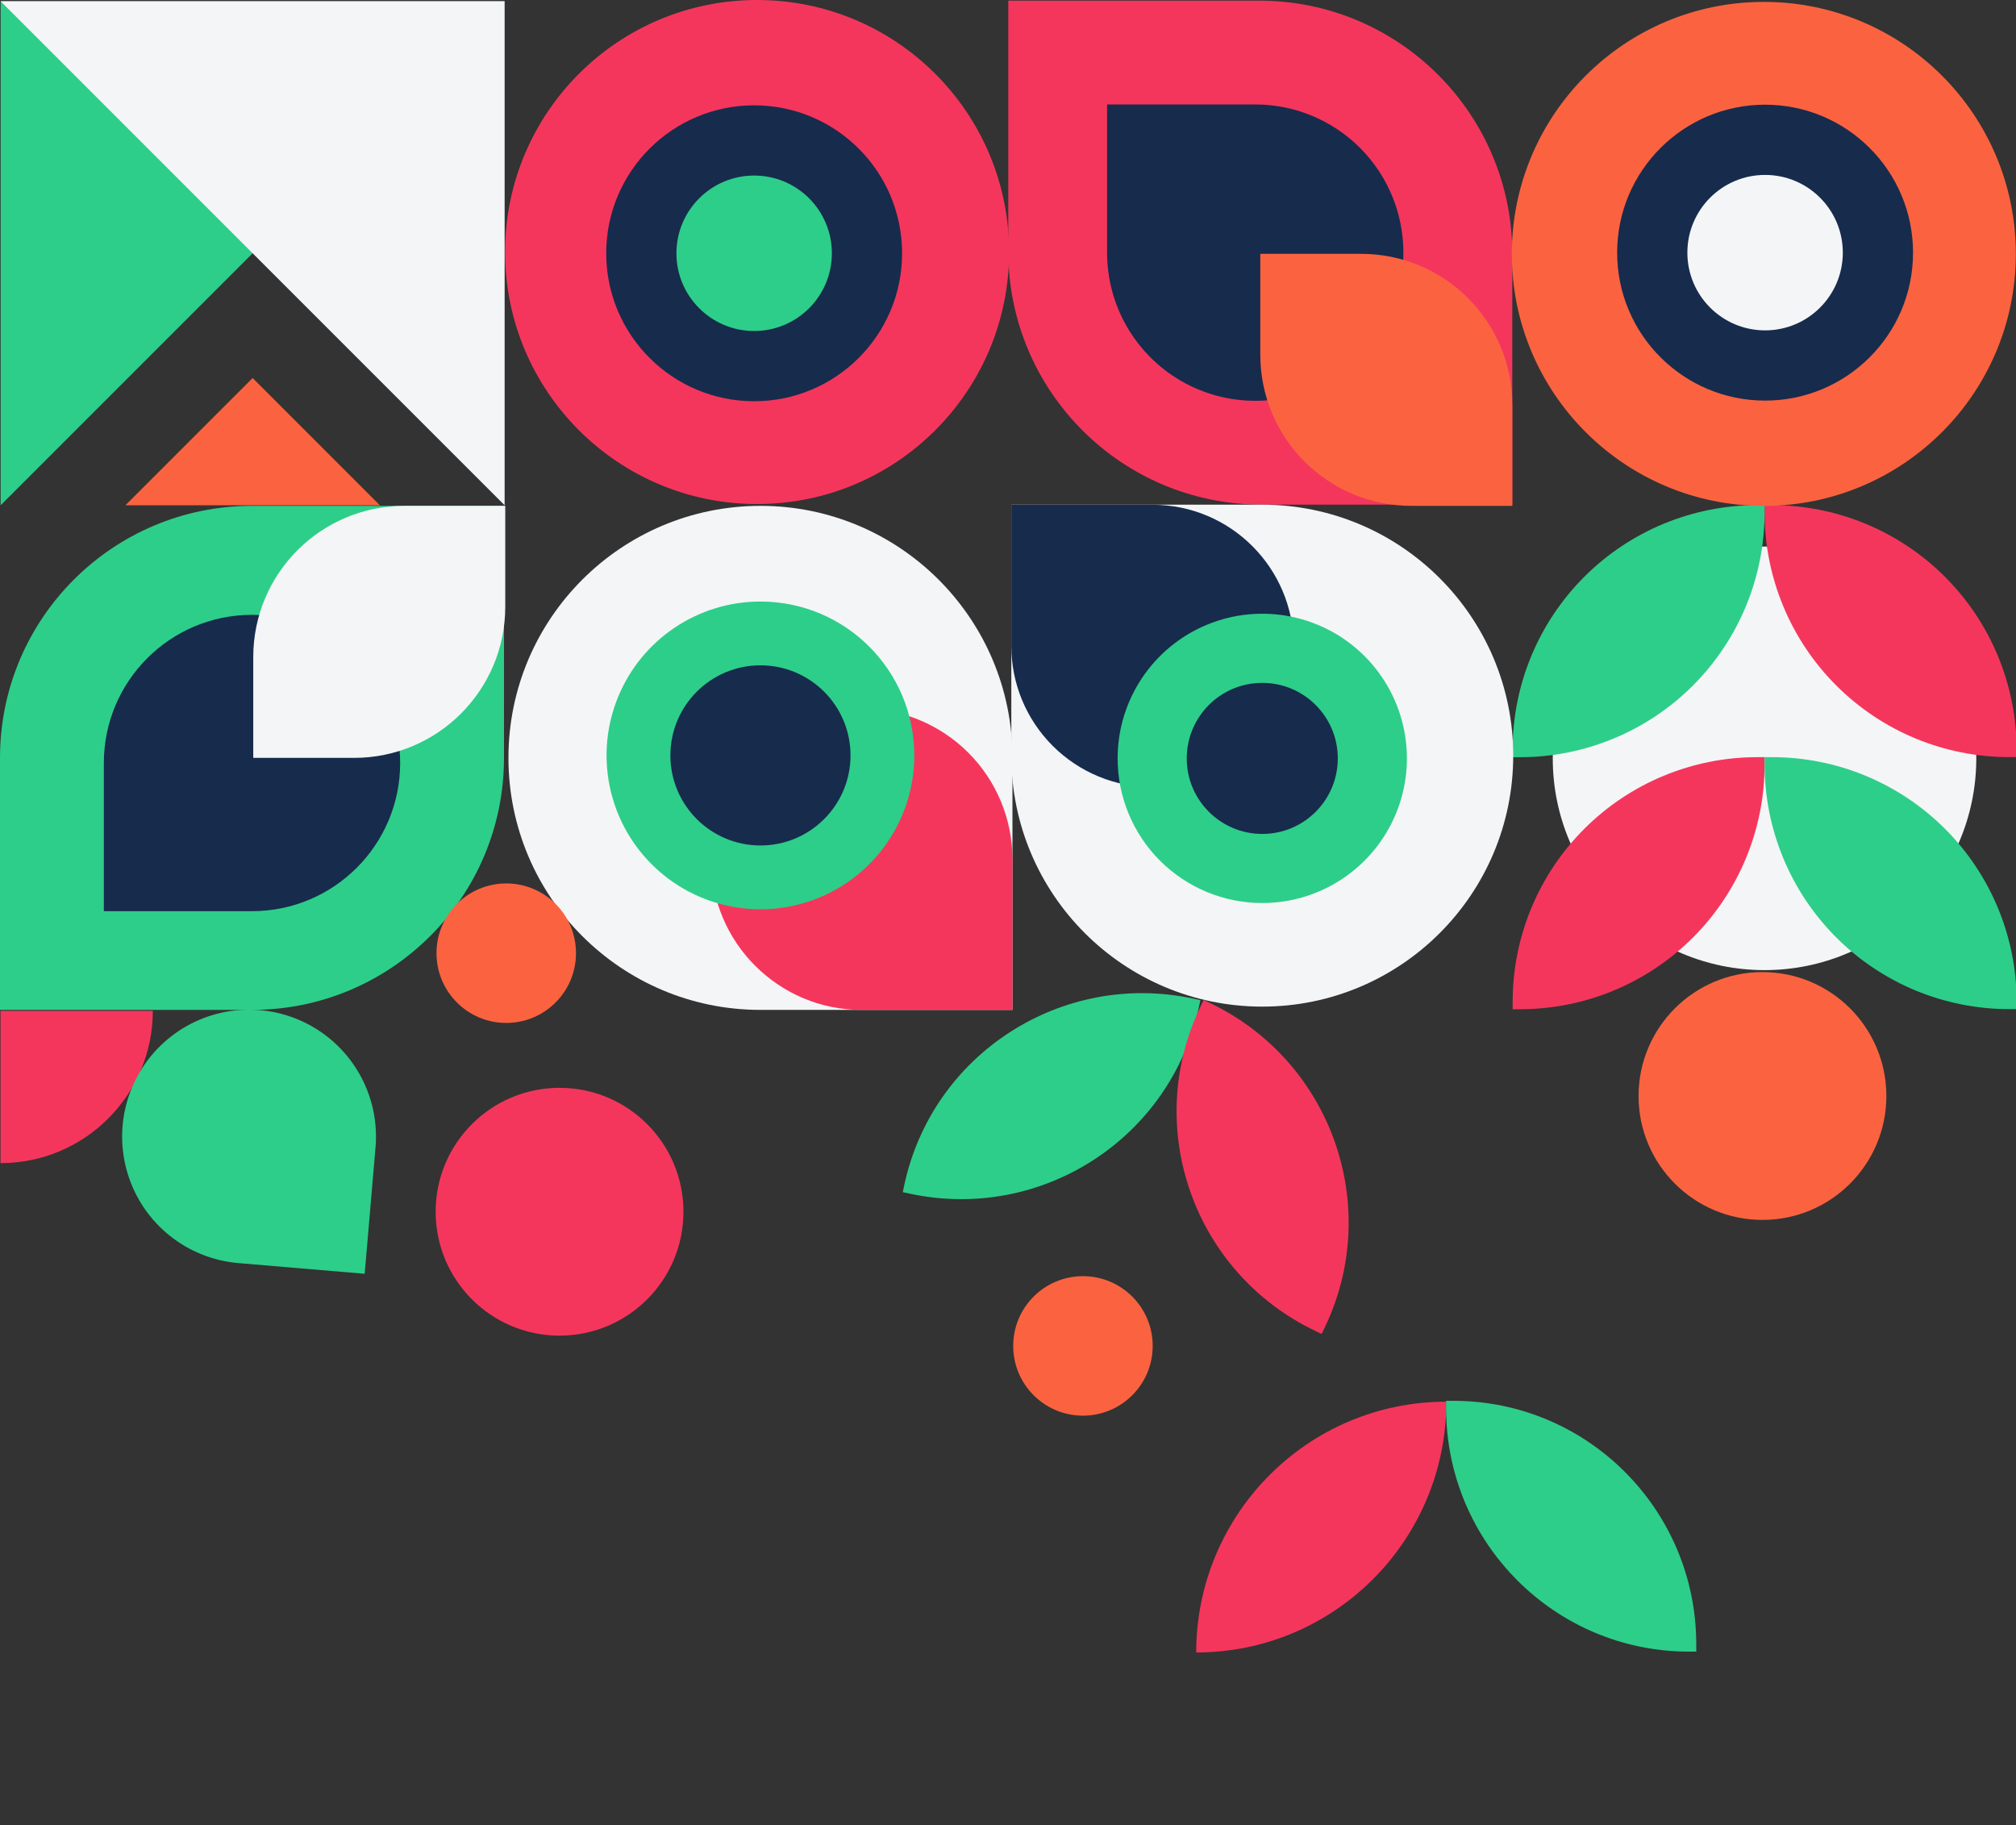 <?xml version="1.0" encoding="UTF-8"?>
<svg width="960px" height="869px" viewBox="0 0 960 869" version="1.1" xmlns="http://www.w3.org/2000/svg" xmlns:xlink="http://www.w3.org/1999/xlink">
    <rect x="0" y="0" width="960" height="869" fill="#333333" stroke="none"/>
    <title>linth3</title>
    <g id="linth3" stroke="none" stroke-width="1" fill="none" fill-rule="evenodd">
        <g id="linth3-copy" transform="translate(-0, 0)" fill-rule="nonzero">
            <polygon id="Path" fill="#FB6340" points="180.9 240.6 59.7 240.6 120.3 180"></polygon>
            <polygon id="Path" fill="#2DCE89" points="0.3 240.6 0.3 0.6 240.3 0.6"></polygon>
            <polygon id="Path" fill="#F4F5F7" points="240.3 240.6 0.3 0.6 240.3 0.6"></polygon>
            <circle id="Oval" fill="#F4F5F7" cx="840.25" cy="361.09" r="100.84"></circle>
            <g id="Group" transform="translate(-0, 0.3)">
                <path d="M843.77,240.23 C874.668,240.225 904.302,252.494 926.154,274.338 C948.006,296.182 960.285,325.812 960.29,356.71 L960.29,360.21 L956.79,360.21 C925.891,360.215 896.255,347.945 874.403,326.099 C852.551,304.252 840.273,274.619 840.27,243.72 L840.27,240.23 L843.77,240.23 Z" id="Path" fill="#F5365C"></path>
                <path d="M723.79,360.25 L720.29,360.25 L720.29,356.75 C720.285,325.852 732.554,296.218 754.398,274.366 C776.242,252.514 805.872,240.235 836.77,240.23 L840.27,240.23 L840.27,243.72 C840.278,274.619 828.01,304.256 806.166,326.11 C784.321,347.964 754.689,360.245 723.79,360.25 L723.79,360.25 Z" id="Path" fill="#2DCE89"></path>
                <path d="M836.79,360.23 L840.29,360.23 L840.29,363.72 C840.295,394.62 828.025,424.257 806.179,446.111 C784.333,467.964 754.7,480.245 723.8,480.25 L720.31,480.25 L720.31,476.75 C720.305,445.852 732.574,416.218 754.418,394.366 C776.262,372.514 805.892,360.235 836.79,360.23 L836.79,360.23 Z" id="Path" fill="#F5365C"></path>
                <path d="M956.81,480.21 C925.911,480.215 896.275,467.945 874.423,446.099 C852.571,424.252 840.293,394.619 840.29,363.72 L840.29,360.23 L843.79,360.23 C874.688,360.225 904.322,372.494 926.174,394.338 C948.026,416.182 960.305,445.812 960.31,476.71 L960.31,480.21 L956.81,480.21 Z" id="Path" fill="#2DCE89"></path>
                <path d="M120,240.57 L240,240.57 L240,360.57 C240,426.844 186.274,480.57 120,480.57 L-2.27373675e-13,480.57 L-2.27373675e-13,360.57 C-2.27373675e-13,294.296 53.726,240.57 120,240.57 Z" id="Path" fill="#2DCE89"></path>
                <path d="M120,292.46 C158.964,292.46 190.55,324.046 190.55,363.01 C190.55,401.974 158.964,433.56 120,433.56 L49.45,433.56 L49.45,363.01 C49.45,324.046 81.036,292.46 120,292.46 L120,292.46 Z" id="Path" fill="#172B4D"></path>
                <path d="M192.6,240.57 L240.6,240.57 L240.6,288.57 C240.6,328.335 208.365,360.57 168.6,360.57 L120.6,360.57 L120.6,312.57 C120.6,272.805 152.835,240.57 192.6,240.57 L192.6,240.57 Z" id="Path" fill="#F4F5F7"></path>
                <path d="M0.24,481.01 L72.77,481.01 C72.77,521.067 40.297,553.54 0.24,553.54 L0.24,481.01 Z" id="Path" fill="#F5365C"></path>
                <path d="M362.12,240.57 C295.846,240.57 242.12,294.296 242.12,360.57 C242.12,426.844 295.846,480.57 362.12,480.57 L482.12,480.57 L482.12,360.57 C482.12,294.296 428.394,240.57 362.12,240.57 Z" id="Path" fill="#F4F5F7"></path>
                <path d="M410.36,337.08 C370.728,337.08 338.6,369.208 338.6,408.84 C338.6,448.472 370.728,480.6 410.36,480.6 L482.12,480.6 L482.12,408.84 C482.12,389.808 474.56,371.556 461.102,358.098 C447.644,344.64 429.392,337.08 410.36,337.08 Z" id="Path" fill="#F5365C"></path>
                <path d="M362.12,286.13 C332.483,286.126 305.763,303.976 294.419,331.356 C283.076,358.736 289.344,390.253 310.3,411.21 C331.257,432.166 362.774,438.434 390.154,427.091 C417.534,415.747 435.384,389.027 435.38,359.39 C435.38,318.93 402.58,286.13 362.12,286.13 L362.12,286.13 Z" id="Path" fill="#2DCE89"></path>
                <path d="M362.12,316.5 C338.433,316.5 319.23,335.703 319.23,359.39 C319.23,383.077 338.433,402.28 362.12,402.28 C385.807,402.28 405.01,383.077 405.01,359.39 C405.01,335.703 385.807,316.5 362.12,316.5 L362.12,316.5 Z" id="Path" fill="#172B4D"></path>
                <path d="M720.14,120.57 L720.14,239.97 L600.75,239.97 C534.139,239.97 480.14,185.971 480.14,119.36 L480.14,2.27373675e-13 L599.54,2.27373675e-13 C666.136,-0.006 720.129,53.974 720.14,120.57 L720.14,120.57 Z" id="Path" fill="#F5365C"></path>
                <path d="M668.28,120 C668.28,145.205 654.833,168.496 633.005,181.098 C611.177,193.701 584.283,193.701 562.455,181.098 C540.627,168.496 527.18,145.205 527.18,120 L527.18,49.44 L597.73,49.44 C616.443,49.44 634.389,56.874 647.62,70.107 C660.851,83.34 668.283,101.287 668.28,120 L668.28,120 Z" id="Path" fill="#172B4D"></path>
                <path d="M720.14,192.57 L720.14,240.57 L672.14,240.57 C632.375,240.57 600.14,208.335 600.14,168.57 L600.14,120.57 L648.14,120.57 C687.905,120.57 720.14,152.805 720.14,192.57 L720.14,192.57 Z" id="Path" fill="#FB6340"></path>
                <path d="M601.08,479.01 C667.078,479.01 720.58,425.508 720.58,359.51 C720.58,293.512 667.078,240.01 601.08,240.01 L481.58,240.01 L481.58,359.51 C481.58,425.508 535.082,479.01 601.08,479.01 Z" id="Path" fill="#F4F5F7"></path>
                <path d="M548.82,374.533 C585.956,374.533 616.06,344.429 616.06,307.293 C616.06,270.158 585.956,240.053 548.82,240.053 L481.58,240.053 L481.58,307.293 C481.58,325.126 488.664,342.229 501.274,354.839 C513.884,367.449 530.987,374.533 548.82,374.533 L548.82,374.533 Z" id="Path" fill="#172B4D"></path>
                <path d="M601.08,429.686 C628.939,429.686 654.054,412.904 664.714,387.165 C675.374,361.427 669.48,331.801 649.78,312.104 C630.079,292.406 600.453,286.516 574.716,297.179 C548.979,307.843 532.2,332.961 532.204,360.819 C532.204,379.085 539.461,396.603 552.378,409.519 C565.295,422.434 582.814,429.688 601.08,429.686 Z" id="Path" fill="#2DCE89"></path>
                <path d="M601.08,396.785 C620.942,396.785 637.044,380.683 637.044,360.821 C637.044,340.958 620.942,324.857 601.08,324.857 C581.218,324.857 565.116,340.958 565.116,360.821 C565.116,380.683 581.218,396.785 601.08,396.785 L601.08,396.785 Z" id="Path" fill="#172B4D"></path>
                <path d="M207.45,576.68 C207.45,609.265 233.865,635.68 266.45,635.68 C299.035,635.68 325.45,609.265 325.45,576.68 C325.45,544.095 299.035,517.68 266.45,517.68 C233.865,517.68 207.45,544.095 207.45,576.68 Z" id="Path" fill="#F5365C"></path>
                <path d="M207.86,453.57 C207.86,471.911 222.729,486.78 241.07,486.78 C259.411,486.78 274.28,471.911 274.28,453.57 C274.28,435.229 259.411,420.36 241.07,420.36 C222.729,420.36 207.86,435.229 207.86,453.57 Z" id="Path" fill="#FB6340"></path>
                <path d="M780.27,521.57 C780.27,554.155 806.685,580.57 839.27,580.57 C871.855,580.57 898.27,554.155 898.27,521.57 C898.27,488.985 871.855,462.57 839.27,462.57 C806.685,462.57 780.27,488.985 780.27,521.57 L780.27,521.57 Z" id="Path" fill="#FB6340"></path>
                <path d="M111.598,620.451 L161.398,586.741 C181.713,573.103 191.802,548.563 186.952,524.58 C182.103,500.597 163.272,481.904 139.254,477.231 C115.236,472.559 90.77,482.828 77.283,503.243 C63.795,523.658 63.947,550.192 77.668,570.451 L111.598,620.451 Z" id="Path" fill="#2DCE89" transform="translate(127.713, 548.284) rotate(-51) translate(-127.713, -548.284) "></path>
                <path d="M482.48,640.57 C482.48,658.911 497.349,673.78 515.69,673.78 C534.031,673.78 548.9,658.911 548.9,640.57 C548.9,622.229 534.031,607.36 515.69,607.36 C506.881,607.357 498.433,610.855 492.204,617.084 C485.975,623.313 482.477,631.761 482.48,640.57 L482.48,640.57 Z" id="Path" fill="#FB6340"></path>
            </g>
            <circle id="Oval" fill="#F5365C" cx="360.52" cy="120" r="120"></circle>
            <circle id="Oval" fill="#172B4D" cx="359.12" cy="120.6" r="70.45"></circle>
            <circle id="Oval" fill="#2DCE89" cx="359.12" cy="120.6" r="37.01"></circle>
            <circle id="Oval" fill="#FB6340" cx="839.92" cy="120.9" r="120"></circle>
            <circle id="Oval" fill="#172B4D" cx="840.52" cy="120.3" r="70.45"></circle>
            <circle id="Oval" fill="#F4F5F7" cx="840.52" cy="120.3" r="37.01"></circle>
            <path d="M688.74,667.43 C688.74,733.43 635.41,786.84 569.62,786.84 C569.66,720.87 622.95,667.43 688.74,667.43 Z" id="Path" fill="#F5365C"></path>
            <path d="M579.699,543.774 L581.319,546.844 L578.259,548.464 C521.809,578.354 451.769,556.704 421.809,500.124 L420.179,497.044 L423.249,495.424 C479.689,465.534 549.739,487.234 579.699,543.774 L579.699,543.774 Z" id="Path" fill="#2DCE89" transform="translate(500.749, 521.949) rotate(-50) translate(-500.749, -521.949) "></path>
            <path d="M571.66,479.28 L573.16,476.15 L576.3,477.65 C634.04,505.33 658.46,574.45 630.85,632.05 L629.35,635.18 L626.22,633.67 C568.44,606 544.02,536.87 571.66,479.28 Z" id="Path" fill="#F5365C"></path>
            <path d="M807.74,782.96 L807.74,786.43 L804.27,786.43 C740.4,786.43 688.62,734.53 688.62,670.5 L688.62,667.02 L692.09,667.02 C755.96,667.02 807.74,718.93 807.74,782.96 Z" id="Path" fill="#2DCE89"></path>
        </g>
    </g>
</svg>